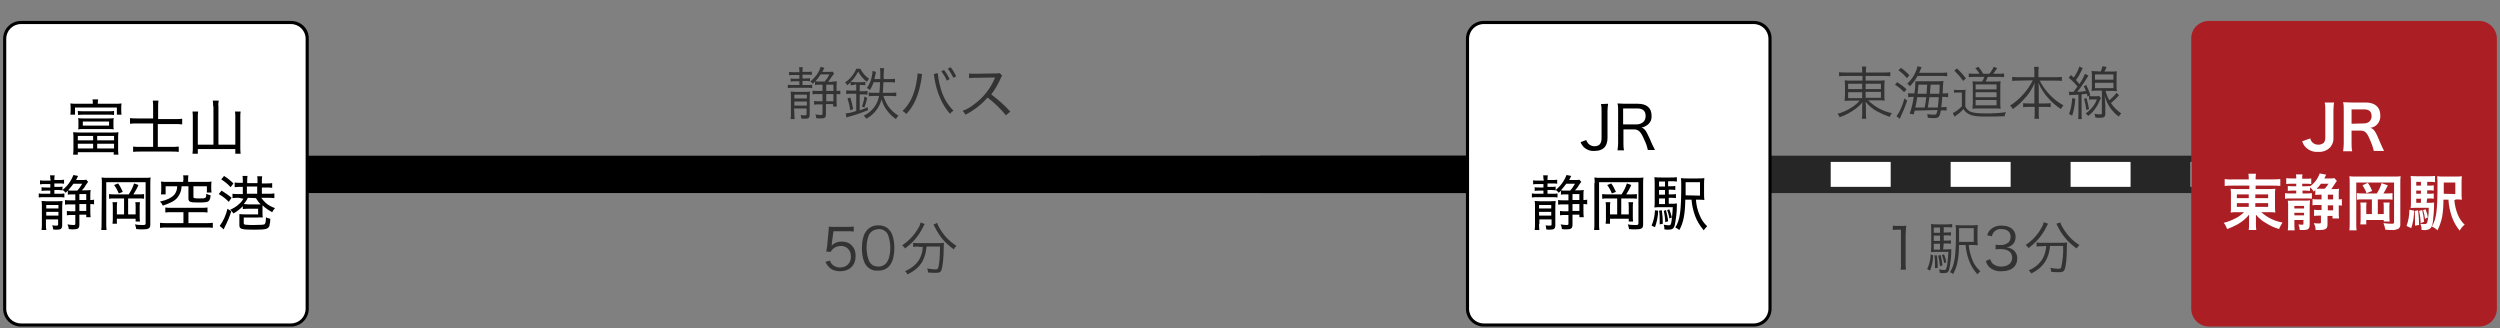 <?xml version="1.0" encoding="utf-8"?>
<!-- Generator: Adobe Illustrator 25.4.1, SVG Export Plug-In . SVG Version: 6.00 Build 0)  -->
<svg version="1.1" id="レイヤー_1" xmlns="http://www.w3.org/2000/svg" xmlns:xlink="http://www.w3.org/1999/xlink" x="0px"
	 y="0px" viewBox="0 0 800 105" style="enable-background:new 0 0 800 105;" xml:space="preserve">
<rect x="0" y="0" width="800" height="105" fill="#808080" stroke="none"/>
<style type="text/css">
	.st0{fill:none;stroke:#262626;stroke-width:11.97;stroke-miterlimit:10;}
	.st1{fill:none;stroke:#FFFFFF;stroke-width:7.98;stroke-miterlimit:10;}
	.st2{fill:none;stroke:#FFFFFF;stroke-width:7.98;stroke-miterlimit:10;stroke-dasharray:19.191,19.191;}
	.st3{fill:none;stroke:#000000;stroke-width:11.944;stroke-miterlimit:10;}
	.st4{fill:#FFFFFF;}
	.st5{fill:#AB1F24;}
	.st6{fill:#333333;}
</style>
<g id="pc">
	<g id="obj-2">
		<g>
			<line class="st0" x1="403.1" y1="55.8" x2="711" y2="55.8"/>
			<g>
				<line class="st1" x1="403.1" y1="55.8" x2="413.1" y2="55.8"/>
				<line class="st2" x1="432.3" y1="55.8" x2="691.4" y2="55.8"/>
				<line class="st1" x1="701" y1="55.8" x2="711" y2="55.8"/>
			</g>
			<line class="st3" x1="51" y1="55.8" x2="492.3" y2="55.8"/>
			<g>
				<g>
					<path class="st4" d="M6.7,7.2h86.4c2.9,0,5.2,2.3,5.2,5.2c0,0,0,0,0,0v86.4c0,2.9-2.3,5.2-5.2,5.2l0,0H6.7
						c-2.9,0-5.2-2.3-5.2-5.2l0,0V12.4C1.5,9.5,3.8,7.2,6.7,7.2z"/>
					<path d="M93.1,7.7c2.6,0,4.7,2.1,4.7,4.7v86.4c0,2.6-2.1,4.7-4.7,4.7H6.7c-2.6,0-4.7-2.1-4.7-4.7V12.4c0-2.6,2.1-4.7,4.7-4.7
						L93.1,7.7 M93.1,6.7H6.7C3.6,6.7,1,9.2,1,12.4c0,0,0,0,0,0v86.4c0,3.2,2.6,5.7,5.7,5.7c0,0,0,0,0,0h86.4c3.2,0,5.7-2.6,5.7-5.7
						c0,0,0,0,0,0V12.4C98.9,9.2,96.3,6.7,93.1,6.7C93.1,6.7,93.1,6.7,93.1,6.7L93.1,6.7z"/>
				</g>
				<g>
					<path d="M29.7,33.1c0-0.5,0-0.9-0.1-1.3h1.8c-0.1,0.4-0.1,0.9-0.1,1.3v0.1h5.6c0.7,0,1.3,0,2-0.1c-0.1,0.4-0.1,0.9-0.1,1.3v1
						c0,0.4,0,0.9,0.1,1.3h-1.5v-2.3H24v2.3h-1.5c0.1-0.4,0.1-0.9,0.1-1.3v-1c0-0.4,0-0.9-0.1-1.3c0.7,0.1,1.3,0.1,2,0.1h5.2V33.1z
						 M23.5,44.2c0-0.6,0-1.3-0.1-1.9c0.4,0,0.8,0.1,1.8,0.1h10.9c1,0,1.4,0,1.8-0.1c-0.1,0.6-0.1,1.3-0.1,1.9v3.3
						c0,0.7,0,1.4,0.1,2h-1.5v-0.8H24.9v0.8h-1.5c0.1-0.7,0.1-1.3,0.1-2L23.5,44.2z M24.9,44.9h4.9v-1.4h-4.9L24.9,44.9z M24.9,47.5
						h4.9v-1.5h-4.9L24.9,47.5z M24.9,35.5c0.5,0.1,1,0.1,1.5,0.1H35c0.5,0,1,0,1.5-0.1v1.3c-0.5-0.1-1-0.1-1.5-0.1h-8.5
						c-0.5,0-1,0-1.5,0.1L24.9,35.5z M36.3,40.1c0,0.4,0,0.9,0.1,1.3c-0.6-0.1-1.1-0.1-1.7-0.1h-8c-0.6,0-1.1,0-1.7,0.1
						c0.1-0.4,0.1-0.9,0.1-1.3v-1c0-0.4,0-0.9-0.1-1.3c0.6,0.1,1.1,0.1,1.7,0.1h8c0.6,0,1.1,0,1.7-0.1c-0.1,0.4-0.1,0.9-0.1,1.3
						L36.3,40.1z M26.5,38.9v1.3h8.4v-1.3L26.5,38.9z M31.1,44.9h5.4v-1.4h-5.4V44.9z M31.1,47.5h5.4v-1.5h-5.4V47.5z"/>
					<path d="M49,34.3c0-0.7,0-1.4-0.1-2.1h1.8c-0.1,0.7-0.1,1.4-0.1,2.1v3.8H56c0.8,0,1.6,0,2.3-0.1v1.8c-0.8-0.1-1.5-0.1-2.3-0.1
						h-5.5V47h4.5c0.7,0,1.4,0,2.2-0.1v1.7c-0.7-0.1-1.4-0.1-2.2-0.1H44.8c-0.7,0-1.5,0-2.2,0.1v-1.7C43.3,47,44,47,44.7,47H49v-7.5
						h-5c-0.8,0-1.6,0-2.4,0.1v-1.8c0.8,0.1,1.6,0.1,2.4,0.1h5V34.3z"/>
					<path d="M68.2,34c0-0.6,0-1.2-0.1-1.8H70c-0.1,0.6-0.2,1.2-0.1,1.8v12.3h5.4v-8.8c0-0.6,0-1.2-0.1-1.8h1.8
						c-0.1,0.6-0.1,1.2-0.1,1.8v9.6c0,0.7,0,1.4,0.1,2.1h-1.7v-1.5h-12v1.5h-1.7c0.1-0.7,0.1-1.4,0.1-2v-9.6c0-0.6,0-1.3-0.1-1.9
						h1.8c-0.1,0.6-0.1,1.2-0.1,1.9v8.7h5V34z"/>
					<path d="M16.1,57.4c0-0.5,0-0.9-0.1-1.3h1.5c-0.1,0.4-0.1,0.9-0.1,1.3v0.2h1.6c0.5,0,1,0,1.5-0.1v1.3c-0.5-0.1-0.9-0.1-1.4-0.1
						h-1.7v1.1h1.3c0.4,0,0.8,0,1.3-0.1v1.2c-0.4,0-0.8-0.1-1.3-0.1h-1.3v1.2h1.8c0.5,0,0.9,0,1.4-0.1v1.3c-0.5-0.1-0.9-0.1-1.4-0.1
						H14c-0.5,0-1,0-1.6,0.1v-1.3c0.5,0.1,1,0.1,1.5,0.1h2.2V61h-1.5c-0.4,0-0.9,0-1.3,0.1v-1.2c0.4,0.1,0.9,0.1,1.3,0.1h1.5v-1.1
						h-1.9c-0.5,0-1,0-1.4,0.1v-1.3c0.5,0.1,1,0.1,1.5,0.1h1.9V57.4z M14.7,71.7c0,0.6,0,1.3,0.1,1.9h-1.5c0.1-0.7,0.1-1.3,0.1-2
						v-5.5c0-0.6,0-1.2-0.1-1.8c0.5,0,1,0.1,1.6,0.1h3.4c0.6,0,1.1,0,1.7-0.1c0,0.4-0.1,0.9-0.1,1.8V72c0,1.2-0.4,1.5-1.8,1.5
						c-0.4,0-0.7,0-1.1-0.1c0-0.4-0.1-0.9-0.3-1.3c0.5,0.1,0.9,0.1,1.4,0.1c0.4,0,0.5-0.1,0.5-0.4v-1.6h-3.9L14.7,71.7z M18.7,66.7
						v-1.1h-3.9v1.1L18.7,66.7z M18.7,69v-1.2h-3.9V69H18.7z M27.4,60.9c0.5,0,1.1,0,1.6-0.1c-0.1,0.5-0.1,1.1-0.1,1.6v1.6
						c0.4,0,0.8,0,1.2-0.1v1.5c-0.4-0.1-0.8-0.1-1.2-0.1v2.3c0,0.6,0,1.2,0.1,1.9h-1.4v-0.8h-2.2v3.1c0,1.3-0.4,1.6-2.1,1.6
						c-0.2,0-0.6,0-1.3-0.1c0-0.5-0.2-1-0.4-1.5c0.6,0.1,1.2,0.2,1.9,0.2c0.5,0,0.6-0.1,0.6-0.4v-2.8h-1.2c-0.5,0-1.1,0-1.5,0.1
						v-1.4c0.5,0.1,1,0.1,1.5,0.1h1.2v-2.2h-1.8c-0.5,0-1,0-1.5,0.1V64c0.5,0.1,1,0.1,1.5,0.1h1.8v-1.9h-0.9c-0.6,0-1.1,0-1.5,0.1
						V61c-0.3,0.3-0.3,0.3-0.7,0.7c-0.3-0.4-0.6-0.7-1-0.9c1-0.8,1.8-1.7,2.5-2.8c0.4-0.6,0.7-1.3,1-2l1.5,0.3
						c-0.1,0.2-0.2,0.3-0.4,0.8c-0.1,0.2-0.1,0.3-0.3,0.5h2.1c0.4,0,0.8,0,1.2-0.1l0.6,0.7c-0.2,0.2-0.2,0.3-0.8,1.1
						c-0.3,0.6-0.7,1.1-1.2,1.6L27.4,60.9z M24.8,60.9c0.6-0.6,1.1-1.4,1.5-2.1h-2.8c-0.5,0.7-1.1,1.4-1.7,2.1
						c0.5,0.1,0.9,0.1,1.4,0.1H24.8z M27.6,62.1h-2.2v1.9h2.2L27.6,62.1z M27.6,67.5v-2.2h-2.2v2.2L27.6,67.5z"/>
					<path d="M32.6,58.6c0-0.6,0-1.2-0.1-1.8c0.7,0.1,1.3,0.1,2,0.1h11.9c0.6,0,1.2,0,1.8-0.1c-0.1,0.6-0.1,1.2-0.1,1.9v13.2
						c0,1.2-0.6,1.5-2.5,1.5c-0.7,0-1.3,0-2-0.1c-0.1-0.5-0.2-1-0.4-1.5c0.9,0.2,1.8,0.2,2.6,0.2c0.6,0,0.8-0.1,0.8-0.5V58.3H34
						v13.3c0,0.7,0,1.3,0.1,2h-1.7c0.1-0.7,0.1-1.3,0.1-2L32.6,58.6z M41.2,62.2c0.7-1.1,1.3-2.2,1.7-3.5l1.4,0.5c-0.4,1-1,2-1.6,3
						h1.7c0.6,0,1.1,0,1.7-0.1v1.5c-0.6-0.1-1.1-0.1-1.7-0.1H41v5.1h2.4v-2.4c0-0.5,0-1-0.1-1.5h1.5c-0.1,0.5-0.1,1.1-0.1,1.6v2.9
						c0,0.6,0,1.1,0.1,1.7h-1.4v-0.9h-6v1.6h-1.4c0.1-0.6,0.1-1.3,0.1-1.9v-3.4c0-0.5,0-1.1-0.1-1.6h1.5c-0.1,0.5-0.1,1-0.1,1.5v2.4
						h2.3v-5.1h-3.1c-0.6,0-1.2,0-1.7,0.1v-1.5c0.6,0.1,1.2,0.1,1.7,0.1H41.2z M37.8,58.7c0.6,0.8,1.1,1.8,1.5,2.7L38,61.9
						c-0.4-1-0.9-1.9-1.5-2.7L37.8,58.7z"/>
					<path d="M54.9,67.9c-0.7,0-1.3,0-2,0.1v-1.6c0.6,0.1,1.3,0.1,1.9,0.1h9.5c0.7,0,1.4,0,2.1-0.1v1.6c-0.7-0.1-1.4-0.1-2-0.1h-4.1
						v3.5h5.6c0.7,0,1.5,0,2.2-0.1v1.6c-0.7-0.1-1.4-0.1-2.2-0.1H53.4c-0.7,0-1.5,0-2.2,0.1v-1.6c0.7,0.1,1.5,0.1,2.2,0.1h5.3v-3.5
						H54.9z M58.7,57.4c0-0.5,0-0.9-0.1-1.3h1.7c-0.1,0.4-0.1,0.9-0.1,1.3v0.8h5.5c0.7,0,1.3,0,2-0.1c-0.1,0.5-0.1,0.9-0.1,1.4v0.7
						c0,0.5,0,0.9,0.1,1.4h-1.5v-2h-4.3v3.4c0,0.3,0.1,0.3,0.3,0.4c0.5,0.1,0.9,0.1,1.4,0.1c2.3,0,2.4,0,2.4-1.5
						c0.4,0.2,0.9,0.4,1.4,0.5c-0.1,1.1-0.3,1.6-0.7,1.9c-0.4,0.3-1.2,0.4-3.3,0.4c-2.6,0-3.1-0.2-3.1-1.3v-3.9h-2.2
						c0,1.3-0.5,2.6-1.3,3.6c-0.9,1.1-2.1,1.7-4.7,2.6c-0.2-0.5-0.5-0.9-0.9-1.3c2.3-0.5,3.6-1.2,4.5-2.1c0.7-0.8,1-1.8,1-2.8h-3.7
						v2.6h-1.5c0.1-0.5,0.1-1,0.1-1.5v-1.2c0-0.5,0-0.9-0.1-1.4c0.7,0.1,1.3,0.1,2,0.1h5.1L58.7,57.4z"/>
					<path d="M70.9,61c1.1,0.7,2.2,1.4,3.2,2.3l-0.9,1.3c-0.9-1-2-1.8-3.2-2.5L70.9,61z M74,67.6c-0.5,1.7-1.2,3.3-2,4.9
						c-0.3,0.5-0.3,0.7-0.4,0.9l-1.3-1.1c1.2-1.6,2-3.5,2.5-5.5L74,67.6z M71.7,56.3c1.1,0.7,2.1,1.5,3,2.4l-0.9,1.2
						c-0.9-1-1.9-1.8-3-2.5L71.7,56.3z M76.4,63.3c-0.7,0-1.3,0-2,0.1v-1.4c0.7,0.1,1.3,0.1,2,0.1h1.3v-2.3h-0.8
						c-0.6,0-1.2,0-1.8,0.1v-1.5c0.6,0.1,1.2,0.1,1.8,0.1h0.8v-0.8c0-0.5,0-1-0.1-1.4h1.6c-0.1,0.5-0.1,1-0.1,1.5v0.8h3.3v-0.8
						c0-0.5,0-1-0.1-1.4h1.6c-0.1,0.5-0.1,1-0.1,1.5v0.8h1.5c0.6,0,1.2,0,1.8-0.1v1.5c-0.6-0.1-1.2-0.1-1.8-0.1h-1.5V62h2
						c0.7,0,1.3,0,2-0.1v1.5c-0.7-0.1-1.3-0.1-2-0.1h-2.2c0.4,0.6,0.9,1.1,1.4,1.6c0.9,0.8,1.9,1.3,3,1.7c-0.4,0.4-0.7,0.9-0.9,1.3
						c-1.1-0.6-2.2-1.3-3.1-2.2c0,0.3,0,0.6,0,0.9v1.5c0,0.5,0,1,0.1,1.5c-0.5,0-1-0.1-1.5,0H78v1.8c0,0.3,0.1,0.4,0.5,0.5
						c0.9,0.1,1.8,0.1,2.7,0.1c2.3,0,3.1-0.1,3.4-0.2c0.3-0.2,0.5-0.7,0.5-2.3c0.4,0.3,0.9,0.4,1.4,0.5c0,0.8-0.1,1.5-0.3,2.3
						c-0.4,1-1.2,1.2-4.8,1.2c-4.3,0-4.8-0.2-4.8-1.5v-1.9c0-0.6,0-0.8,0-1.6c0.7,0.1,1.3,0.1,2,0.1h4v-1.8h-3c-0.6,0-1.2,0-1.9,0.1
						v-0.9c-0.9,0.9-1.9,1.7-3,2.3c-0.3-0.4-0.6-0.8-1-1.2c1.1-0.5,2.1-1.1,3-2c0.5-0.4,0.9-1,1.2-1.5L76.4,63.3z M79.3,63.3
						c-0.3,0.7-0.8,1.4-1.3,2c0.5,0,0.9,0.1,1.5,0.1h3c0.3,0,0.5,0,0.9,0c-0.6-0.6-1.1-1.3-1.5-2L79.3,63.3z M82.3,62v-2.3H79V62
						H82.3z"/>
				</g>
			</g>
			<g>
				<g>
					<path class="st4" d="M474.9,7.2h86.4c2.9,0,5.2,2.3,5.2,5.2v86.4c0,2.9-2.3,5.2-5.2,5.2h-86.4c-2.9,0-5.2-2.3-5.2-5.2V12.4
						C469.6,9.5,472,7.2,474.9,7.2z"/>
					<path d="M561.2,7.7c2.6,0,4.7,2.1,4.7,4.7v86.4c0,2.6-2.1,4.7-4.7,4.7h-86.4c-2.6,0-4.7-2.1-4.7-4.7V12.4
						c0-2.6,2.1-4.7,4.7-4.7L561.2,7.7 M561.2,6.7h-86.4c-3.2,0-5.7,2.6-5.7,5.7c0,0,0,0,0,0v86.4c0,3.2,2.6,5.7,5.7,5.7
						c0,0,0,0,0,0h86.4c3.2,0,5.7-2.6,5.7-5.7c0,0,0,0,0,0V12.4C567,9.2,564.4,6.7,561.2,6.7C561.2,6.7,561.2,6.7,561.2,6.7
						L561.2,6.7z"/>
				</g>
				<g>
					<path d="M514.6,33.2c-0.1,0.7-0.2,1.5-0.2,2.3v8.6c0,2.8-1.4,4.2-4.2,4.2c-1.3,0.1-2.5-0.4-3.4-1.2c-0.4-0.5-0.8-1-1-1.6
						l1.8-0.7c0.1,0.4,0.4,0.8,0.7,1.2c0.5,0.5,1.2,0.8,1.9,0.8c0.7,0,1.4-0.2,1.8-0.7c0.4-0.6,0.5-1.2,0.5-1.9v-8.6
						c0-0.8,0-1.5-0.2-2.3L514.6,33.2z"/>
					<path d="M527.3,48c-0.2-1.1-0.6-2.2-1.1-3.2c-1.1-2.6-1.8-3.4-3.4-3.4h-3.3v4.4c0,0.8,0,1.5,0.2,2.3h-2.1
						c0.1-0.8,0.2-1.5,0.2-2.3V35.4c0-0.8,0-1.5-0.2-2.3c0.7,0,1.3,0.1,2.2,0.1h4.3c2.8,0,4.4,1.3,4.4,3.8c0.1,1.1-0.3,2.1-1.1,2.8
						c-0.6,0.5-1.3,0.9-2.1,1c0.8,0.3,1.3,0.8,1.9,2.1c0.4,0.8,0.9,1.8,1.5,3.3c0.3,0.6,0.6,1.2,0.9,1.8L527.3,48z M523.8,39.8
						c0.8,0,1.5-0.3,2.1-0.8c0.5-0.5,0.7-1.2,0.7-1.9c0-1.6-0.9-2.4-2.7-2.4h-4.5v5.1L523.8,39.8z"/>
					<path d="M493.9,57.4c0-0.5,0-0.9-0.1-1.3h1.5c-0.1,0.4-0.1,0.9-0.1,1.3v0.2h1.6c0.5,0,1,0,1.5-0.1v1.3
						c-0.5-0.1-0.9-0.1-1.4-0.1h-1.7v1.1h1.3c0.4,0,0.8,0,1.3-0.1v1.2c-0.4,0-0.8-0.1-1.3-0.1h-1.3v1.2h1.8c0.5,0,0.9,0,1.4-0.1v1.3
						c-0.5-0.1-0.9-0.1-1.4-0.1h-5.2c-0.5,0-1,0-1.6,0.1v-1.3c0.5,0.1,1,0.1,1.5,0.1h2.2V61h-1.5c-0.4,0-0.9,0-1.3,0.1v-1.2
						c0.4,0.1,0.9,0.1,1.3,0.1h1.5v-1.1h-1.9c-0.5,0-1,0-1.4,0.1v-1.3c0.5,0.1,1,0.1,1.5,0.1h1.9V57.4z M492.5,71.7
						c0,0.6,0,1.3,0.1,1.9h-1.5c0.1-0.7,0.1-1.3,0.1-2v-5.5c0-0.6,0-1.2-0.1-1.8c0.5,0,1,0.1,1.6,0.1h3.4c0.6,0,1.1,0,1.7-0.1
						c0,0.4-0.1,0.9-0.1,1.8V72c0,1.2-0.4,1.5-1.8,1.5c-0.4,0-0.7,0-1.1-0.1c0-0.4-0.1-0.9-0.2-1.3c0.5,0.1,0.9,0.1,1.4,0.1
						c0.4,0,0.5-0.1,0.5-0.4v-1.6h-3.9V71.7z M496.4,66.7v-1.1h-3.9v1.1L496.4,66.7z M496.4,69v-1.2h-3.9V69H496.4z M505.2,60.9
						c0.5,0,1.1,0,1.6-0.1c-0.1,0.5-0.1,1.1-0.1,1.6v1.6c0.4,0,0.8,0,1.2-0.1v1.5c-0.4-0.1-0.8-0.1-1.2-0.1v2.3c0,0.6,0,1.2,0.1,1.9
						h-1.4v-0.8h-2.2v3.1c0,1.3-0.4,1.6-2.1,1.6c-0.2,0-0.6,0-1.3-0.1c0-0.5-0.2-1-0.4-1.5c0.6,0.1,1.2,0.2,1.9,0.2
						c0.5,0,0.6-0.1,0.6-0.4v-2.8h-1.2c-0.5,0-1.1,0-1.5,0.1v-1.4c0.5,0.1,1,0.1,1.5,0.1h1.2v-2.2h-1.8c-0.5,0-1,0-1.5,0.1V64
						c0.5,0.1,1,0.1,1.5,0.1h1.8v-1.9H501c-0.6,0-1.1,0-1.5,0.1V61c-0.3,0.3-0.3,0.3-0.7,0.7c-0.3-0.4-0.6-0.7-1-0.9
						c1-0.8,1.8-1.7,2.5-2.8c0.4-0.6,0.7-1.3,1-2l1.5,0.3c-0.1,0.2-0.2,0.3-0.4,0.8c-0.1,0.2-0.1,0.3-0.3,0.5h2.1
						c0.4,0,0.8,0,1.2-0.1l0.6,0.7c-0.2,0.2-0.2,0.3-0.8,1.1c-0.3,0.6-0.7,1.1-1.2,1.6H505.2z M502.5,60.9c0.6-0.6,1.1-1.4,1.5-2.1
						h-2.8c-0.5,0.7-1.1,1.4-1.7,2.1c0.5,0.1,0.9,0.1,1.4,0.1H502.5z M505.4,62.1h-2.2v1.9h2.2L505.4,62.1z M505.4,67.5v-2.2h-2.2
						v2.2L505.4,67.5z"/>
					<path d="M510.3,58.6c0-0.6,0-1.2-0.1-1.8c0.7,0.1,1.3,0.1,2,0.1h11.9c0.6,0,1.2,0,1.8-0.1c-0.1,0.6-0.1,1.2-0.1,1.9v13.2
						c0,1.2-0.6,1.5-2.5,1.5c-0.7,0-1.3,0-2-0.1c-0.1-0.5-0.2-1-0.4-1.5c0.9,0.2,1.8,0.2,2.6,0.2c0.6,0,0.8-0.1,0.8-0.5V58.3h-12.6
						v13.3c0,0.7,0,1.3,0.1,2h-1.7c0.1-0.7,0.1-1.3,0.1-2V58.6z M518.9,62.2c0.7-1.1,1.3-2.2,1.7-3.5l1.4,0.5c-0.4,1-1,2-1.6,3h1.7
						c0.6,0,1.1,0,1.7-0.1v1.5c-0.6-0.1-1.1-0.1-1.7-0.1h-3.3v5.1h2.4v-2.4c0-0.5,0-1-0.1-1.5h1.5c-0.1,0.5-0.1,1.1-0.1,1.6v2.9
						c0,0.6,0,1.1,0.1,1.7h-1.4v-0.9h-6v1.6h-1.4c0.1-0.6,0.1-1.3,0.1-1.9v-3.4c0-0.5,0-1.1-0.1-1.6h1.5c-0.1,0.5-0.1,1-0.1,1.5v2.4
						h2.3v-5.1h-3.1c-0.6,0-1.2,0-1.7,0.1v-1.5c0.6,0.1,1.2,0.1,1.7,0.1H518.9z M515.6,58.7c0.6,0.8,1.1,1.8,1.5,2.7l-1.3,0.5
						c-0.4-1-0.9-1.9-1.5-2.7L515.6,58.7z"/>
					<path d="M530.6,67.4c0,1.8-0.4,3.6-1,5.3l-1.1-0.5c0.7-1.6,1-3.2,1.1-4.9L530.6,67.4z M534,65.2h0.9c0.6,0,1.2,0,1.7-0.1
						c0,0.2,0,0.4,0,0.7c0,2.2-0.3,4.3-0.7,6.4c-0.3,0.9-0.8,1.3-2,1.3c-0.4,0-0.7,0-1.3-0.1v-0.3c0-0.4-0.1-0.8-0.2-1.2
						c0.5,0.1,1.1,0.2,1.6,0.2c0.6,0,0.7-0.2,0.9-1.4c0.2-1.4,0.3-2.9,0.4-4.4h-4.1c-0.8,0-1.1,0-1.8,0.1c0.1-0.6,0.1-1.3,0.1-1.9
						v-5.5c0-0.8,0-1.5-0.1-2.3c0.7,0.1,1.4,0.1,2.1,0.1h3.1c0.7,0,1.3,0,2-0.1v1.4c-0.6-0.1-1.2-0.1-1.8-0.1h-1v1.6h0.7
						c0.5,0,1.1,0,1.6-0.1v1.3c-0.5-0.1-1.1-0.1-1.6-0.1H534v1.5h0.7c0.5,0,1.1,0,1.6-0.1v1.3c-0.5-0.1-1.1-0.1-1.6-0.1H534V65.2z
						 M532.8,58.1h-1.9v1.6h1.9V58.1z M532.8,60.8h-1.9v1.5h1.9V60.8z M530.9,63.5v1.8h1.9v-1.8H530.9z M531.8,67.3
						c0.2,1.4,0.3,2.9,0.3,4.3l-1,0.2c0-0.6,0-0.8,0-1.2c0-1.1,0-2.1-0.2-3.2L531.8,67.3z M533.1,67.2c0.3,1.2,0.6,2.4,0.7,3.6
						l-0.9,0.3c-0.1-1.2-0.2-2.4-0.5-3.6L533.1,67.2z M534.2,67c0.3,0.8,0.6,1.7,0.8,2.6l-0.8,0.3c-0.1-0.9-0.4-1.8-0.7-2.7
						L534.2,67z M542.7,63.9c0.1,1.7,0.5,3.4,1.2,5c0.5,1.3,1.4,2.6,2.4,3.5c-0.4,0.4-0.8,0.8-1.1,1.3c-1.2-1.4-2.2-3-2.8-4.7
						c-0.6-1.7-1-3.4-1.1-5.1h-2c-0.1,4.8-0.6,7.3-1.9,9.7c-0.4-0.3-0.8-0.6-1.3-0.8c1.5-2.4,1.9-5.3,1.9-13.5c0-0.8,0-1.6-0.1-2.3
						c0.7,0.1,1.4,0.1,2.1,0.1h3.3c0.7,0,1.4,0,2.1-0.1c-0.1,0.7-0.1,1.4-0.1,2.1v2.8c0,0.7,0,1.4,0.1,2.1c-0.6-0.1-1.2-0.1-1.8-0.1
						L542.7,63.9z M544,62.6v-4.3h-4.6v0.9c0,0.8,0,1.2,0,1.7c0,1.1,0,1.1,0,1.6L544,62.6z"/>
				</g>
			</g>
			<g>
				<path class="st5" d="M706.9,6.7h86.4c3.2,0,5.7,2.6,5.7,5.7v86.4c0,3.2-2.6,5.7-5.7,5.7h-86.4c-3.2,0-5.7-2.6-5.7-5.7V12.4
					C701.1,9.2,703.7,6.7,706.9,6.7z"/>
				<g>
					<path class="st4" d="M746.9,32.7c-0.1,0.8-0.2,1.7-0.2,2.5V44c0.1,1.2-0.3,2.3-1.1,3.2c-1,1-2.4,1.5-3.8,1.4
						c-1.5,0.1-2.9-0.4-4-1.5c-0.5-0.5-0.9-1.2-1.1-1.9l2.6-0.9c0.1,0.7,0.5,1.2,1.1,1.6c0.4,0.3,1,0.4,1.5,0.4
						c0.6,0,1.2-0.2,1.7-0.6c0.4-0.5,0.5-1.1,0.5-1.7v-8.7c0-0.8,0-1.7-0.2-2.5H746.9z"/>
					<path class="st4" d="M759.6,48.3c-0.2-1.1-0.6-2.1-1-3.1c-1.1-2.7-1.7-3.4-3.2-3.4h-2.9v4c0,0.9,0,1.7,0.2,2.6h-2.9
						c0.1-0.8,0.2-1.7,0.2-2.5V35.2c0-0.8,0-1.7-0.2-2.5c0.8,0,1.4,0.1,2.5,0.1h4.7c3,0,4.7,1.5,4.7,4.1c0.1,1.1-0.3,2.1-1,2.9
						c-0.6,0.6-1.3,1-2.2,1.1c1.2,0.4,1.6,0.9,3.5,5.5c0.2,0.4,0.6,1.4,0.9,1.9L759.6,48.3z M756.4,39.5c0.7,0,1.4-0.2,1.9-0.7
						c0.4-0.5,0.7-1.1,0.6-1.7c0-1.4-0.8-2.1-2.4-2.1h-4v4.6L756.4,39.5z"/>
					<path class="st4" d="M714.3,59.4c-0.8,0-1.6,0-2.4,0.1v-2.2c0.8,0.1,1.7,0.2,2.5,0.1h5.2c0-0.6,0-1.2-0.1-1.8h2.4
						c-0.1,0.6-0.1,1.2-0.1,1.8h5.3c0.9,0,1.7,0,2.6-0.1v2.2c-0.8-0.1-1.6-0.1-2.4-0.1h-5.5v1.1h4.1c0.7,0,1.4,0,2.2-0.1
						c-0.1,0.6-0.1,1.2-0.1,2V66c0,0.7,0,1.3,0.1,2c-0.7-0.1-1.5-0.1-2.2-0.1h-2.3c1.9,1.7,4.3,2.9,6.8,3.3
						c-0.4,0.7-0.8,1.3-1.1,2.1c-1.4-0.4-2.7-1-4-1.8c-1.3-0.7-2.5-1.7-3.4-2.8c0,0.6,0,1,0,1.3v1.4c0,0.7,0,1.5,0.1,2.2h-2.4
						c0.1-0.7,0.1-1.5,0.1-2.2v-1.4c0-0.2,0-1,0-1.3c-1,1.3-2.3,2.3-3.7,3.1c-1.1,0.6-2.2,1.1-3.3,1.5c-0.3-0.7-0.6-1.4-1.1-2
						c1.3-0.3,2.5-0.8,3.7-1.4c1-0.5,2-1.2,2.8-2h-2.1c-0.7,0-1.5,0-2.2,0.1c0-0.2,0-0.4,0.1-0.6c0-0.1,0-0.1,0-1.4v-3.6
						c0-0.7,0-1.3-0.1-2c0.7,0.1,1.4,0.1,2.1,0.1h3.9v-1.1H714.3z M715.8,62.2v1.2h3.8v-1.2H715.8z M715.8,65v1.2h3.8V65L715.8,65z
						 M721.7,63.4h4.1v-1.2h-4.1V63.4z M721.7,66.2h4.1V65h-4.1V66.2z"/>
					<path class="st4" d="M740.9,60.8c-0.2,0.2-0.3,0.3-0.5,0.5c-0.3-0.5-0.7-1-1.2-1.3v1.1c-0.4,0-0.8-0.1-1.3-0.1h-1.1v0.9h1.5
						c0.5,0,1,0,1.5-0.1v1.8c-0.5-0.1-1-0.1-1.6-0.1h-5.4c-0.5,0-1.1,0-1.6,0.1v-1.8c0.5,0.1,1.1,0.1,1.6,0.1h2V61h-1.4
						c-0.4,0-0.8,0-1.3,0.1v-1.6c0.4,0.1,0.9,0.1,1.3,0.1h1.4v-0.8h-1.7c-0.5,0-1,0-1.5,0.1V57c0.5,0.1,1.1,0.1,1.6,0.1h1.6v-0.1
						c0-0.4,0-0.8-0.1-1.2h2.1c-0.1,0.4-0.1,0.8-0.1,1.2v0.2h1.3c0.5,0,1.1,0,1.6-0.1v1.8c-0.5-0.1-1-0.1-1.5-0.1h-1.4v0.8h1.2
						c0.4,0,0.8,0,1.2-0.1v0.2c1.5-1,2.6-2.5,3.2-4.2l2.1,0.4c-0.1,0.1-0.1,0.2-0.2,0.3c-0.1,0.3-0.3,0.6-0.4,0.9h2
						c0.4,0,0.8,0,1.2-0.1l0.8,0.9c-0.3,0.4-0.6,0.8-0.9,1.3c-0.4,0.7-0.6,0.9-0.9,1.3h0.9c0.5,0,1.1,0,1.6-0.1
						c-0.1,0.6-0.1,1.1-0.1,1.7v1.7c0.3,0,0.7,0,1-0.1v2.1c-0.4,0-0.6-0.1-1-0.1V68c0,0.6,0,1.3,0.1,1.9h-2.1v-0.8h-1.6v2.6
						c0,1.5-0.5,1.9-2.6,1.9c-0.4,0-0.6,0-1.2,0c0-0.7-0.2-1.5-0.6-2.2c0.6,0.1,1.2,0.1,1.8,0.1c0.4,0,0.5-0.1,0.5-0.4v-2.1H742
						c-0.5,0-1,0-1.5,0.1v-2c0.5,0.1,1,0.1,1.5,0.1h0.9v-1.6h-1.5c-0.5,0-1,0-1.4,0.1v-2c0.5,0.1,0.9,0.1,1.4,0.1h1.5v-1.5h-0.5
						c-0.5,0-1,0-1.5,0.1V60.8z M734.2,70.4v1.3c0,0.7,0,1.3,0.1,2h-2.2c0.1-0.6,0.1-1.3,0.1-2.1v-5.7c0-0.6,0-1.1-0.1-1.7
						c0.5,0,1,0.1,1.5,0h4c0.5,0,1.1,0,1.6-0.1c0,0.4-0.1,0.8-0.1,1.9v5.7c0,1.5-0.4,1.9-2.1,1.9c-0.4,0-0.7,0-1.1,0
						c0-0.6-0.2-1.2-0.4-1.8c0.4,0.1,0.8,0.1,1.2,0.1c0.4,0,0.4-0.1,0.4-0.4v-1.1H734.2z M737.3,65.9h-3.1v0.8h3.1V65.9z
						 M734.2,68.1v0.8h3.1v-0.8L734.2,68.1z M742.7,58.8c-0.4,0.6-0.9,1.1-1.4,1.6c0.4,0,0.7,0,1.1,0h1.5c0.5-0.5,0.9-1.1,1.2-1.6
						L742.7,58.8z M746.6,62.3h-1.7v1.5h1.7V62.3z M746.6,67.3v-1.6h-1.7v1.6H746.6z"/>
					<path class="st4" d="M766.1,56.5c0.7,0,1.4,0,2.1-0.1c-0.1,0.7-0.1,1.4-0.1,2.1v13.2c0.1,0.6-0.2,1.2-0.6,1.5
						c-0.7,0.3-1.5,0.5-2.2,0.4c-0.6,0-0.9,0-2-0.1c-0.1-0.7-0.3-1.4-0.6-2.1c0.9,0.1,1.8,0.2,2.7,0.2c0.5,0,0.7-0.1,0.7-0.4V58.4
						h-12.1v13.1c0,0.7,0,1.4,0.1,2.2h-2.3c0.1-0.7,0.1-1.5,0.1-2.2V58.3c0-0.6,0-1.3-0.1-1.9c0.7,0.1,1.5,0.1,2.2,0.1L766.1,56.5z
						 M760.6,61.9c0.6-1,1.2-2.1,1.5-3.3l2,0.7c-0.4,0.9-0.9,1.8-1.4,2.6h1.2c0.6,0,1.2,0,1.7-0.1v2.1c-0.6-0.1-1.2-0.1-1.7-0.1h-3
						v4.7h1.9v-2.2c0-0.5,0-1-0.1-1.5h2c-0.1,0.5-0.1,1.1-0.1,1.6v2.6c0,0.6,0,1.3,0.1,1.9h-1.9l0-0.5h-5.6v1.4h-1.9
						c0.1-0.7,0.1-1.4,0.1-2.1v-3.2c0-0.6,0-1.1-0.1-1.7h2c-0.1,0.5-0.1,1-0.1,1.5v2.2h1.8v-4.7H756c-0.6,0-1.2,0-1.8,0.1v-2.1
						c0.6,0.1,1.2,0.1,1.8,0.1H760.6z M757.7,58.5c0.6,0.8,1,1.7,1.4,2.6l-1.8,0.7c-0.3-0.9-0.8-1.7-1.3-2.5L757.7,58.5z"/>
					<path class="st4" d="M772.5,67.4c0,1.9-0.3,3.8-0.9,5.6l-1.5-0.7c0.6-1.7,0.9-3.4,0.9-5.2L772.5,67.4z M776.5,64.9h0.8
						c0.5,0,1.1,0,1.6-0.1c0,0.2,0,0.5,0,0.7c0,1.9-0.2,3.8-0.4,5.6c-0.2,1.3-0.5,1.8-1.1,2.2c-0.6,0.3-1.3,0.4-2,0.3h-0.5v-0.2
						c0-0.6-0.1-1.2-0.4-1.8c0.4,0.1,0.8,0.1,1.3,0.1c0.6,0,0.8-0.1,1-0.8c0.3-1.5,0.4-2.9,0.4-4.4h-4.1c-0.7,0-1.2,0-1.7,0.1
						c0.1-0.6,0.1-1.3,0.1-1.9v-6c0-1.2,0-1.7-0.1-2.4c0.7,0.1,1.5,0.1,2.2,0.1h3.5c0.7,0,1.4,0,2.1-0.1v2c-0.5-0.1-1.1-0.1-1.6-0.1
						h-0.9v1.2h0.6c0.5,0,1,0,1.5-0.1V61c-0.5-0.1-1-0.1-1.5-0.1h-0.6V62h0.6c0.5,0,1,0,1.5-0.1v1.7c-0.5-0.1-1-0.1-1.5-0.1h-0.6
						L776.5,64.9z M773.8,67.3c0.2,1.6,0.3,3.1,0.3,4.7l-1.3,0.2c0-0.8,0-1.1,0-1.8c0-1.3,0-1.7-0.1-2.9L773.8,67.3z M774.7,58.2
						h-1.5v1.2h1.5V58.2z M774.7,61h-1.5V62h1.5V61z M773.2,63.6v1.3h1.5v-1.3H773.2z M775.1,67.2c0.3,1.2,0.5,2.5,0.6,3.8l-1.1,0.4
						c0-1.3-0.2-2.6-0.5-3.9L775.1,67.2z M776.2,67c0.3,0.8,0.6,1.7,0.7,2.6L776,70c-0.1-0.9-0.3-1.9-0.6-2.8L776.2,67z M785.4,64
						c0.1,1.6,0.5,3.2,1.1,4.7c0.5,1.2,1.2,2.3,2.2,3.2c-0.7,0.5-1.2,1.2-1.6,1.9c-1.1-1.3-1.9-2.8-2.5-4.4c-0.6-1.8-1-3.6-1.1-5.5
						h-1.6c0,1.8-0.1,3.6-0.4,5.4c-0.3,1.5-0.8,3-1.5,4.4c-0.5-0.5-1.1-0.9-1.8-1.2c1.4-2.4,1.8-4.9,1.8-13.4c0-0.9,0-1.8-0.1-2.7
						c0.7,0.1,1.5,0.1,2.2,0.1h3.6c0.7,0,1.4,0,2.1-0.1c-0.1,0.7-0.1,1.4-0.1,2.1v3.3c0,0.7,0,1.4,0.1,2.1c-0.4,0-1-0.1-1.7-0.1
						L785.4,64z M785.7,62.1v-3.7H782v2.4c0,0.4,0,0.7,0,0.7v0.5L785.7,62.1z"/>
				</g>
			</g>
			<g>
				<path class="st6" d="M255.8,22.8c0-0.4,0-0.9-0.1-1.3h1.2c-0.1,0.4-0.1,0.9-0.1,1.3V23h1.7c0.4,0,0.9,0,1.3-0.1V24
					c-0.4-0.1-0.9-0.1-1.3-0.1h-1.7v1.2h1.2c0.4,0,0.8,0,1.2-0.1v1c-0.4-0.1-0.8-0.1-1.2-0.1h-1.2v1.3h1.8c0.4,0,0.9,0,1.3-0.1v1.1
					c-0.4-0.1-0.9-0.1-1.3-0.1h-5c-0.5,0-1,0-1.5,0.1v-1.1c0.5,0.1,1,0.1,1.5,0.1h2.2V26h-1.5c-0.4,0-0.8,0-1.3,0.1v-1
					c0.4,0.1,0.8,0.1,1.3,0.1h1.5v-1.2h-2c-0.4,0-0.9,0-1.3,0.1v-1.1c0.5,0.1,0.9,0.1,1.4,0.1h1.9V22.8z M254.2,36.3
					c0,0.6,0,1.2,0.1,1.8H253c0.1-0.6,0.1-1.2,0.1-1.8V31c0-0.6,0-1.1-0.1-1.7c0.5,0,1,0.1,1.5,0.1h3.1c0.5,0,1.1,0,1.6-0.1
					c0,0.4-0.1,0.9-0.1,1.8v5.6c0,1-0.3,1.3-1.5,1.3c-0.4,0-0.8,0-1.2-0.1c0-0.4-0.1-0.7-0.2-1.1c0.5,0.1,0.9,0.1,1.4,0.1
					c0.4,0,0.5-0.1,0.5-0.4v-1.8h-4L254.2,36.3z M258.2,31.5v-1.2h-4v1.2H258.2z M258.2,33.8v-1.3h-4v1.3H258.2z M266.3,26.1
					c0.5,0,1,0,1.5-0.1c-0.1,0.5-0.1,1-0.1,1.6v1.5c0.4,0,0.8,0,1.2-0.1v1.2c-0.4-0.1-0.8-0.1-1.2-0.1v2.2c0,0.6,0,1.2,0.1,1.8h-1.2
					v-0.8h-2.3v3.2c0,1.1-0.3,1.4-1.7,1.4c-0.4,0-1,0-1.4-0.1c0-0.4-0.1-0.8-0.3-1.2c0.6,0.1,1.1,0.2,1.7,0.2c0.5,0,0.6-0.1,0.6-0.4
					v-3h-1.2c-0.5,0-1,0-1.5,0.1v-1.2c0.5,0.1,1,0.1,1.5,0.1h1.2v-2.3h-1.7c-0.5,0-1,0-1.5,0.1V29c0.5,0.1,1,0.1,1.5,0.1h1.7v-2
					h-0.9c-0.5,0-1,0-1.5,0.1v-1.1c-0.3,0.3-0.4,0.4-0.7,0.7c-0.2-0.3-0.5-0.5-0.8-0.7c0.9-0.8,1.8-1.7,2.4-2.7
					c0.4-0.6,0.7-1.3,0.9-2l1.2,0.3c-0.1,0.2-0.2,0.4-0.4,0.8c-0.1,0.2-0.2,0.4-0.3,0.5h2.2c0.4,0,0.7,0,1.1-0.1l0.5,0.6
					c-0.1,0.2-0.1,0.2-0.7,1c-0.4,0.6-0.8,1.1-1.2,1.7H266.3z M263.9,26.1c0.6-0.7,1.1-1.4,1.5-2.3h-2.8c-0.5,0.8-1,1.5-1.7,2.2
					c0.5,0.1,1,0.1,1.4,0.1H263.9z M266.7,27.1h-2.3v2h2.3V27.1z M266.7,32.4v-2.3h-2.3v2.3L266.7,32.4z"/>
				<path class="st6" d="M273.4,27.2c-0.4,0-0.8,0-1.2,0.1v-1c-0.3,0.3-0.7,0.7-1.1,1c-0.2-0.4-0.4-0.7-0.7-0.9
					c1.6-1.1,2.9-2.6,3.6-4.4h1.3c0.7,1.3,1.6,2.4,2.8,3.2c-0.3,0.3-0.5,0.6-0.7,1c-1.1-0.9-2.1-2-2.8-3.3c-0.6,1.2-1.4,2.4-2.4,3.3
					c0.4,0,0.8,0.1,1.2,0.1h2.3c0.4,0,0.8,0,1.2-0.1v1.1c-0.4-0.1-0.8-0.1-1.2-0.1h-0.6v2h0.8c0.6,0,1.1,0,1.7-0.1v1.2
					c-0.5-0.1-1.1-0.1-1.7-0.1h-0.8v5.1c0.9-0.3,1.3-0.4,2.6-1l0,1c-1.8,0.7-3.7,1.4-5.6,1.9c-0.5,0.1-0.6,0.2-1.2,0.4l-0.3-1.3
					c1.2-0.1,2.3-0.4,3.4-0.8v-5.5h-1.5c-0.6,0-1.1,0-1.7,0.1v-1.2c0.6,0.1,1.2,0.1,1.7,0.1h1.5v-2H273.4z M272.1,35.3
					c-0.2-1.3-0.5-2.6-0.9-3.8l0.9-0.3c0.4,1.2,0.7,2.5,0.9,3.7L272.1,35.3z M275.8,34.1c0.4-1,0.7-2.1,0.8-3.2l0.9,0.4
					c-0.2,1.1-0.5,2.1-0.9,3.1L275.8,34.1z M279.6,26.2c-0.3,0.9-0.7,1.8-1.2,2.6c-0.3-0.3-0.6-0.5-1-0.6c0.9-1.3,1.5-2.8,1.7-4.4
					c0.1-0.4,0.1-0.7,0.1-1.1l1.1,0.3c-0.1,0.4-0.1,0.5-0.2,1c-0.1,0.5-0.2,0.8-0.3,1.3h1.9v-1.1c0-0.8,0-1.6-0.1-2.4h1.3
					c-0.1,1.2-0.2,2.3-0.1,3.5h1.7c0.6,0,1.3,0,1.9-0.1v1.2c-0.6-0.1-1.2-0.1-1.9-0.1h-1.8c-0.1,1.7-0.1,2.5-0.2,3.4h2.4
					c0.6,0,1.3,0,1.9-0.1v1.2c-0.6-0.1-1.3-0.1-1.9-0.1h-2.2c0.3,1.1,0.8,2.1,1.4,3.1c0.9,1.3,2,2.4,3.4,3.2
					c-0.3,0.3-0.6,0.7-0.8,1.1c-2.2-1.5-3.9-3.7-4.6-6.3c-0.7,2.7-2.5,4.9-4.9,6.2c-0.2-0.4-0.5-0.7-0.8-1c2.6-1.2,4.4-3.5,4.9-6.3
					h-1.4c-0.6,0-1.2,0-1.9,0.1v-1.2c0.6,0.1,1.2,0.1,1.8,0.1h1.6c0.1-1.1,0.2-2.3,0.2-3.4H279.6z"/>
				<path class="st6" d="M295.1,23.7c-0.1,0.4-0.2,0.8-0.2,1.3c-0.8,5.2-2.3,8.8-4.9,11.5c-0.3-0.4-0.7-0.7-1.2-1
					c1.1-1,2-2.3,2.7-3.6c1-2,1.6-4.2,1.9-6.4c0.1-0.6,0.2-1.1,0.2-1.7c0-0.1,0-0.2,0-0.3L295.1,23.7z M300.1,23.4
					c0.1,1.5,0.4,3,0.8,4.4c0.7,2.9,2.1,5.5,4.2,7.6c-0.4,0.3-0.8,0.6-1.1,1c-2.4-2.6-4.3-6.8-5-11.5c0-0.4-0.1-0.8-0.2-1.2
					L300.1,23.4z M302.1,22.4c0.7,0.9,1.3,1.9,1.8,2.9l-0.9,0.5c-0.5-1.1-1.1-2.1-1.8-3L302.1,22.4z M304.2,21.5
					c0.7,0.9,1.3,1.9,1.8,2.9l-0.9,0.5c-0.5-1-1.1-2-1.8-2.9L304.2,21.5z"/>
				<path class="st6" d="M321.9,36.9c-1.7-2.1-3.7-4-5.9-5.7c-1,1.2-2.2,2.3-3.5,3.3c-1.1,0.8-2.3,1.6-3.6,2.2
					c-0.2-0.5-0.5-0.9-0.9-1.2c1.3-0.5,2.6-1.2,3.7-2.1c2.9-2.1,5.2-5,6.6-8.3c0-0.1,0.1-0.1,0.1-0.2c0,0,0-0.1,0.1-0.1
					c-0.1,0-0.3,0-0.4,0l-6.1,0.1c-0.6,0-1.3,0-1.9,0.1l0-1.5c0.5,0.1,1,0.1,1.5,0.1h0.5l6.6-0.1c0.4,0,0.8,0,1.2-0.1l0.8,0.8
					c-0.2,0.3-0.4,0.6-0.5,0.9c-0.8,1.8-1.8,3.6-3,5.1c2.2,1.7,4.3,3.5,6.1,5.5L321.9,36.9z"/>
			</g>
			<g>
				<path class="st6" d="M590.7,24.3c-0.7,0-1.5,0-2.2,0.1v-1.3c0.7,0.1,1.5,0.1,2.2,0.1h5.2v-0.1c0-0.6,0-1.2-0.1-1.8h1.4
					c-0.1,0.6-0.1,1.2-0.1,1.8v0.1h5.5c0.8,0,1.5,0,2.3-0.1v1.3c-0.8-0.1-1.5-0.1-2.3-0.1H597v1.5h4c0.7,0,1.4,0,2.1-0.1
					c-0.1,0.6-0.1,1.3-0.1,1.9v2.7c0,0.7,0,1.3,0.1,1.9c-0.7-0.1-1.4-0.1-2.1-0.1h-3.2c2.1,2.1,4.7,3.5,7.6,4.1
					c-0.3,0.4-0.5,0.7-0.7,1.2c-1.4-0.5-2.8-1.1-4.1-1.8c-1.4-0.8-2.6-1.8-3.6-3c0,0.5,0.1,1.1,0.1,1.4V36c0,0.7,0,1.4,0.1,2h-1.4
					c0.1-0.7,0.1-1.4,0.1-2v-1.9c0-0.3,0-0.9,0.1-1.4c-0.6,0.8-1.4,1.5-2.2,2.1c-1.6,1.2-3.3,2.1-5.1,2.7c-0.2-0.4-0.4-0.8-0.7-1.1
					c1.6-0.4,3.1-1.1,4.5-2c1-0.6,1.8-1.3,2.6-2.2h-2.7c-0.7,0-1.4,0-2.1,0.1l0-0.2c0-0.6,0.1-1.1,0.1-1.7v-2.7c0-0.7,0-1.3-0.1-2
					c0.7,0.1,1.4,0.1,2,0.1h3.7v-1.5H590.7z M591.4,26.8v1.7h4.5v-1.7L591.4,26.8z M591.4,29.5v1.9h4.5v-1.9H591.4z M597,28.5h4.9
					v-1.7H597V28.5z M597,31.3h4.9v-1.9H597V31.3z"/>
				<path class="st6" d="M607.1,26.3c1.1,0.7,2.1,1.4,3,2.3l-0.8,0.9c-0.8-0.9-1.8-1.7-2.9-2.4L607.1,26.3z M610.3,32.2
					c-0.6,1.8-1.3,3.5-2.1,5.2c-0.2,0.4-0.2,0.4-0.3,0.6l-1-0.8c1.2-1.7,2-3.7,2.5-5.7L610.3,32.2z M608.3,21.7
					c1,0.7,1.9,1.5,2.7,2.4l-0.8,0.9c-0.8-1-1.7-1.8-2.7-2.5L608.3,21.7z M620.7,23.3c0.8,0,1.6,0,2.4-0.1v1.2
					c-0.8-0.1-1.5-0.1-2.3-0.1h-7.2c-0.6,1.2-1.5,2.3-2.4,3.3c-0.2-0.3-0.5-0.6-0.9-0.8c1.2-1.1,2.2-2.5,2.8-4
					c0.2-0.5,0.4-1,0.5-1.6l1.3,0.3c-0.1,0.2-0.2,0.5-0.3,0.7c-0.1,0.4-0.3,0.7-0.5,1.1L620.7,23.3z M612.7,35.4
					c-0.1,0.4-0.2,0.6-0.3,1.2l-1.3-0.2c0.6-1.7,1-3.5,1.3-5.4h-0.1c-0.6,0-1.1,0-1.7,0.1v-1.3c0.6,0.1,1.2,0.1,1.8,0.1h0.2
					c0.2-1.1,0.3-2.3,0.3-3.4c0,0,0-0.2,0-0.5c0.2,0,0.8,0,1.3,0h5.8c0.6,0,1.3,0,1.9-0.1c-0.1,0.9-0.2,1.8-0.2,2.8
					c0,0.4,0,0.6-0.1,1.2h0.1c0.6,0,1.1,0,1.7-0.1v1.3c-0.6-0.1-1.1-0.1-1.7-0.1h-0.2c0,0.2,0,0.2,0,0.5c-0.1,0.8-0.1,1.7-0.3,2.8
					h0.2c0.5,0,1,0,1.5-0.1v1.2c-0.5-0.1-1-0.1-1.5-0.1h-0.3c-0.4,2.1-0.7,2.5-2.2,2.5c-0.4,0-1,0-2-0.1c0-0.4-0.1-0.8-0.2-1.2
					c0.7,0.1,1.4,0.2,2,0.2c0.9,0,1-0.1,1.3-1.5L612.7,35.4z M613.5,31.1c-0.1,0.9-0.2,1.5-0.6,3.3h3c0.2-1.1,0.4-2.2,0.5-3.3H613.5
					z M616.5,30c0.1-1.3,0.1-1.4,0.2-2.9h-2.8c-0.1,1.3-0.1,1.6-0.3,2.9H616.5z M617.4,31.1c-0.2,1.5-0.2,1.5-0.5,3.3h3.2
					c0.1-1,0.2-1.8,0.3-3.3H617.4z M620.6,30c0-0.7,0.1-1.8,0.1-2.9h-2.9c-0.1,1.2-0.2,2.2-0.2,2.9H620.6z"/>
				<path class="st6" d="M625.2,28.7c0.5,0.1,0.9,0.1,1.4,0.1h1c0.5,0,0.9,0,1.4-0.1c-0.1,0.6-0.1,1.3-0.1,1.9v3.5
					c0.4,0.8,1,1.4,1.8,1.7c0.8,0.3,2.2,0.5,4.8,0.5c2.1,0,4.3-0.1,6.4-0.4c-0.2,0.4-0.4,0.9-0.4,1.3c-1.9,0.1-4.7,0.1-6.2,0.1
					c-2.8,0-4-0.2-5.1-0.7c-0.8-0.4-1.5-1-1.9-1.7c-0.7,0.8-1.5,1.5-2.4,2.1c-0.2,0.1-0.3,0.2-0.4,0.4l-0.6-1.2
					c1.1-0.6,2.1-1.3,2.9-2.2v-4.4h-1.2c-0.4,0-0.9,0-1.3,0.1V28.7z M626.2,21.9c1.1,1,2.1,2.1,2.9,3.2l-0.9,0.8
					c-0.8-1.2-1.8-2.3-2.8-3.3L626.2,21.9z M633.4,23.5c-0.4-0.6-0.8-1.2-1.3-1.7l1-0.4c0.6,0.7,1.1,1.4,1.5,2.2h2
					c0.6-0.7,1-1.4,1.4-2.2l1.1,0.4c-0.4,0.6-0.8,1.2-1.3,1.8h1.7c0.6,0,1.2,0,1.8-0.1v1.2c-0.6-0.1-1.2-0.1-1.8-0.1h-3.4
					c-0.2,0.5-0.4,1-0.7,1.5h3c0.6,0,1.2,0,1.8-0.1c-0.1,0.6-0.1,1.1-0.1,1.9v5c0,0.6,0,1.3,0.1,1.9c-0.4,0-0.8-0.1-1.4-0.1h-5.8
					c-0.6,0-1.3,0-1.8,0.1c0-0.6,0.1-1.2,0.1-1.8v-5.2c0-0.6,0-1.2-0.1-1.8c0.6,0.1,1.3,0.1,1.9,0.1h1.2c0.3-0.5,0.5-1,0.7-1.5h-3.1
					c-0.6,0-1.2,0-1.9,0.1v-1.2c0.6,0.1,1.2,0.1,1.9,0.1H633.4z M632.2,33.7h6.7V32h-6.7V33.7z M632.2,28.6h6.7V27h-6.7V28.6z
					 M632.2,31.1h6.7v-1.6h-6.7V31.1z"/>
				<path class="st6" d="M645.9,25.8c-0.7,0-1.4,0-2,0.1v-1.3c0.7,0.1,1.3,0.1,2,0.1h5.1v-1.6c0-0.6,0-1.1-0.1-1.7h1.5
					c-0.1,0.5-0.1,1.1-0.1,1.7v1.6h5.4c0.7,0,1.4,0,2.1-0.1v1.3c-0.7-0.1-1.4-0.1-2.1-0.1h-5c1.7,3.3,4.3,6.1,7.6,7.9
					c-0.3,0.4-0.6,0.8-0.8,1.2c-1.4-0.9-2.7-2-3.8-3.2c-1.4-1.5-2.6-3.3-3.4-5.2c0.1,1.1,0.1,1.8,0.1,2.4v4.2h2c0.6,0,1.2,0,1.8-0.1
					v1.3c-0.6-0.1-1.2-0.1-1.8-0.1h-2v1.7c0,0.7,0,1.4,0.1,2.1h-1.5c0.1-0.7,0.1-1.4,0.1-2.1v-1.7h-1.8c-0.6,0-1.2,0-1.9,0.1V33
					c0.6,0.1,1.2,0.1,1.8,0.1h1.8v-4.2c0-0.7,0-1.4,0.1-2.4c-0.8,2-2,3.8-3.5,5.3c-1,1.2-2.2,2.2-3.5,3.1c-0.2-0.4-0.5-0.8-0.9-1.1
					c1.6-1,3.1-2.3,4.3-3.7c1.2-1.3,2.2-2.8,3-4.4L645.9,25.8z"/>
				<path class="st6" d="M662,29.3c0.2,0,0.5,0.1,0.7,0.1c0.1,0,0.4,0,0.8,0c0.6-0.7,1-1.3,1.3-1.7c-0.8-1-1.8-2-2.8-2.8l0.7-0.9
					c0.4,0.4,0.6,0.6,0.9,0.8c0.8-1.1,1.4-2.3,1.8-3.5l1.1,0.5c-0.2,0.2-0.3,0.5-0.4,0.8c-0.5,1-1.1,2.1-1.8,3
					c0.5,0.5,0.6,0.7,1.1,1.3c0.7-1,1.3-2.1,1.8-3.3l1.1,0.6c-0.3,0.5-0.7,1.1-1.2,1.9c-0.6,0.9-1.4,2.1-2.4,3.3
					c1.7-0.1,1.7-0.1,2.8-0.3c-0.2-0.5-0.4-1-0.7-1.5l0.8-0.4c0.5,1,1,2.1,1.3,3.3l-0.9,0.4c-0.1-0.4-0.1-0.6-0.2-0.9
					c-0.8,0.1-1,0.1-1.7,0.2v6.1c0,0.6,0,1.2,0.1,1.8H665c0.1-0.6,0.1-1.2,0.1-1.8v-6c-0.6,0-0.6,0-2.1,0.1c-0.3,0-0.5,0-0.8,0.1
					L662,29.3z M664.1,31.6c-0.1,1.8-0.4,3.6-1,5.4l-1-0.5c0.6-1.6,0.9-3.3,1-5.1L664.1,31.6z M667.7,31.4c0.3,1.2,0.6,2.3,0.8,3.5
					l-0.9,0.3c-0.1-1.2-0.4-2.4-0.7-3.6L667.7,31.4z M672.3,31.4c-0.2,0.4-0.4,0.8-0.6,1.2c-0.4,1-1,1.9-1.6,2.7
					c-0.6,0.7-1.2,1.3-1.9,1.8c-0.2-0.3-0.5-0.6-0.8-0.8c1.6-1.1,2.9-2.6,3.6-4.5h-1.2c-0.4,0-0.8,0-1.3,0.1v-1.2
					c0.4,0.1,0.8,0.1,1.3,0.1h0.9c0.3,0,0.6,0,1-0.1L672.3,31.4z M672.2,22.9c0.3-0.5,0.4-1.1,0.6-1.7l1.3,0.2
					c-0.2,0.6-0.3,0.8-0.7,1.5h2.3c0.6,0,1.2,0,1.7-0.1c-0.1,0.6-0.1,1.2-0.1,1.7v3c0,0.6,0,1.1,0.1,1.7c-0.6-0.1-1.2-0.1-1.7-0.1
					h-1.9c0.2,1.1,0.7,2.1,1.2,3c0.8-0.7,1.6-1.5,2.3-2.4l0.8,0.8c-0.8,0.9-1.7,1.7-2.6,2.5c0.9,1.3,2,2.4,3.3,3.3
					c-0.3,0.3-0.6,0.6-0.8,1c-0.9-0.6-1.6-1.4-2.3-2.2c-1-1.3-1.8-2.8-2.2-4.4c0.1,1.7,0.2,2.6,0.2,3.4v2.3c0,1-0.4,1.3-1.8,1.3
					c-0.3,0-1,0-1.4-0.1c0-0.4-0.1-0.8-0.3-1.2c0.6,0.1,1.2,0.2,1.8,0.2c0.5,0,0.6-0.1,0.6-0.4v-7.2H671c-0.6,0-1.2,0-1.7,0.1
					c0.1-0.6,0.1-1.1,0.1-1.7v-3c0-0.6,0-1.1-0.1-1.7c0.6,0.1,1.2,0.1,1.7,0.1L672.2,22.9z M670.4,25.5h5.9v-1.7h-5.9V25.5z
					 M670.4,28.2h5.9v-1.7h-5.9V28.2z"/>
			</g>
			<g>
				<path class="st6" d="M605.8,72.2c0.5,0.1,1,0.1,1.5,0.1h1.2c0.5,0,1,0,1.5-0.1c-0.1,1-0.2,2-0.2,3.1v8.9c0,0.7,0,1.4,0.1,2.1
					h-1.7c0.1-0.7,0.2-1.4,0.1-2.1V73.5h-1c-0.5,0-1.1,0-1.6,0.1V72.2z"/>
				<path class="st6" d="M618.6,81.7c0,1.7-0.4,3.4-1,4.9l-0.9-0.5c0.7-1.5,1.1-3.1,1.1-4.7L618.6,81.7z M621.8,79.8h0.9
					c0.6,0,1.1,0,1.7-0.1c0,0.2,0,0.3,0,0.7c0,2-0.3,4.1-0.7,6c-0.3,0.8-0.7,1-1.7,1c-0.3,0-0.7,0-1.3-0.1v-0.1c0-0.4-0.1-0.7-0.2-1
					c0.5,0.1,1.1,0.2,1.6,0.2c0.6,0,0.7-0.2,1-1.6c0.2-1.4,0.3-2.8,0.4-4.2h-3.9c-0.7,0-1.2,0-1.7,0.1c0-0.4,0.1-0.9,0.1-1.9v-5
					c0-0.7,0-1.4-0.1-2.1c0.7,0.1,1.3,0.1,2,0.1h2.9c0.6,0,1.3,0,1.9-0.1v1.1c-0.6-0.1-1.2-0.1-1.7-0.1h-1v1.7h0.7
					c0.5,0,1.1,0,1.6-0.1v1.1c-0.5-0.1-1.1-0.1-1.6-0.1h-0.7v1.7h0.7c0.5,0,1.1,0,1.6-0.1v1.1c-0.5-0.1-1.1-0.1-1.6-0.1h-0.7
					L621.8,79.8z M620.8,72.8h-2v1.7h2L620.8,72.8z M620.8,75.4h-2v1.7h2L620.8,75.4z M618.8,78v1.9h2V78H618.8z M619.8,81.7
					c0.2,1.3,0.3,2.7,0.3,4l-0.9,0.1c0-0.3,0-0.6,0-0.8c0-1.1,0-2.2-0.2-3.3L619.8,81.7z M621,81.6c0.3,1.1,0.5,2.2,0.6,3.3
					l-0.8,0.3c-0.1-1.1-0.3-2.3-0.6-3.4L621,81.6z M622.1,81.4c0.3,0.8,0.6,1.6,0.7,2.5l-0.7,0.3c-0.1-0.9-0.4-1.7-0.7-2.6
					L622.1,81.4z M630,78.4c0.1,1.7,0.6,3.3,1.2,4.9c0.5,1.3,1.4,2.5,2.5,3.5c-0.4,0.3-0.7,0.7-0.9,1c-1.2-1.3-2.1-2.8-2.7-4.4
					c-0.6-1.6-1-3.3-1.1-5h-2.1c-0.1,4.6-0.6,6.9-1.9,9.3c-0.3-0.3-0.7-0.5-1-0.6c1.5-2.4,1.9-5.2,1.9-12.9c0-0.7,0-1.5-0.1-2.2
					c0.7,0.1,1.3,0.1,2,0.1h3.1c0.7,0,1.3,0,2-0.1c-0.1,0.7-0.1,1.3-0.1,2v2.5c0,0.7,0,1.3,0.1,2c-0.6-0.1-1.2-0.1-1.8-0.1L630,78.4
					z M631.6,77.3V73h-4.7V74c0,0.5,0,1.6,0,3.4H631.6z"/>
				<path class="st6" d="M636.9,82.9c0.1,0.7,0.5,1.3,1.1,1.7c0.7,0.5,1.5,0.7,2.4,0.7c2.1,0,3.5-1.1,3.5-2.8c0-1.8-1.3-2.8-3.8-2.8
					c-0.5,0-1,0-1.5,0.1v-1.5c0.4,0.1,0.9,0.1,1.4,0.1c1,0.1,1.9-0.2,2.7-0.8c0.5-0.5,0.7-1.1,0.7-1.8c0-1.6-1.1-2.5-3-2.5
					c-0.9-0.1-1.8,0.3-2.4,1c-0.3,0.4-0.5,0.8-0.6,1.3l-1.5-0.3c0.2-0.7,0.5-1.3,1-1.8c1-0.9,2.3-1.4,3.7-1.3c2.7,0,4.4,1.4,4.4,3.6
					c0,1.1-0.4,2.1-1.3,2.7c-0.5,0.4-1.1,0.6-1.7,0.7c0.8,0,1.6,0.3,2.3,0.8c0.8,0.7,1.3,1.7,1.2,2.8c0,2.5-1.9,4-5,4
					c-1.5,0.1-3-0.4-4.1-1.5c-0.4-0.5-0.8-1.1-0.9-1.8L636.9,82.9z"/>
				<path class="st6" d="M655.4,71.6c-0.2,0.3-0.4,0.6-0.5,0.9c-1.3,2.7-3.3,5.1-5.8,6.9c-0.2-0.4-0.5-0.7-0.9-1
					c2.1-1.4,3.8-3.2,5-5.4c0.4-0.6,0.6-1.2,0.8-1.9L655.4,71.6z M653.6,78.8c-0.6,0-1.3,0-1.9,0.1v-1.3c0.6,0.1,1.3,0.1,1.9,0.1h6
					c0.6,0,1.3,0,1.9-0.1c-0.1,0.4-0.1,0.9-0.1,1.3c0,3.6-0.3,6.7-0.8,7.5c-0.3,0.6-0.8,0.7-1.8,0.7c-0.6,0-1.2,0-2.4-0.1
					c0-0.4-0.1-0.9-0.3-1.3c0.9,0.2,1.7,0.3,2.6,0.3c0.6,0,0.8-0.1,0.9-0.5c0.5-2.2,0.7-4.5,0.6-6.8H656c-0.1,1.7-0.6,3.4-1.4,4.8
					c-1.1,1.8-2.7,3.1-4.6,4c-0.2-0.4-0.5-0.7-0.8-1c2-0.8,3.6-2.2,4.6-4c0.6-1.2,0.9-2.5,1-3.8L653.6,78.8z M659.3,71.2
					c0.2,0.5,0.4,1.1,0.7,1.5c1.3,2.3,3.1,4.3,5.4,5.7c-0.3,0.3-0.6,0.7-0.9,1.1c-2.7-1.9-4.8-4.4-6.2-7.4c-0.1-0.2-0.2-0.4-0.3-0.5
					L659.3,71.2z"/>
			</g>
			<g>
				<g>
					<g>
						<path class="st6" d="M266.2,77.8c0,0.3,0,0.3-0.1,0.8c0.9-0.9,2-1.3,3.2-1.3c1.4,0,2.5,0.4,3.3,1.3c0.8,0.8,1.2,1.9,1.2,3.3
							c0,3-1.9,4.9-5,4.9c-1.4,0-2.6-0.4-3.5-1.3c-0.5-0.5-0.7-0.9-1.2-1.7l1.5-0.4c0.2,0.5,0.3,0.8,0.6,1.1
							c0.6,0.7,1.6,1.1,2.6,1.1c2.1,0,3.5-1.4,3.5-3.5c0-2-1.3-3.4-3.2-3.4c-0.9,0-1.8,0.3-2.4,0.8c-0.4,0.4-0.6,0.6-0.9,1.1
							l-1.4-0.1c0.1-0.7,0.2-1.1,0.3-1.9l0.4-4.2c0-0.5,0.1-0.8,0.1-1.1c0-0.3,0-0.3,0-0.8c0.6,0.1,0.9,0.1,2,0.1h3.8
							c1,0,1.4,0,2.2-0.1v1.6c-0.7-0.1-1.3-0.1-2.2-0.1h-4.3L266.2,77.8z"/>
						<path class="st6" d="M277.6,85.4c-0.5-0.5-0.9-1.1-1.1-1.7c-0.5-1.3-0.7-2.8-0.7-4.3c0-2,0.4-4,1.1-5c0.9-1.5,2.3-2.3,4.1-2.3
							c1.4,0,2.6,0.4,3.4,1.3c0.5,0.5,0.9,1.1,1.1,1.7c0.5,1.3,0.7,2.8,0.7,4.3c0,2.2-0.5,4.2-1.3,5.3c-0.9,1.3-2.2,1.9-3.9,1.9
							C279.7,86.7,278.5,86.3,277.6,85.4z M278.7,74.3c-0.4,0.4-0.7,0.9-0.8,1.3c-0.4,1.1-0.6,2.4-0.6,3.7c0,1.7,0.4,3.5,0.9,4.4
							c0.6,1.1,1.6,1.6,2.9,1.6c0.9,0,1.7-0.3,2.3-0.9c0.4-0.4,0.7-0.9,0.9-1.4c0.4-1.1,0.6-2.4,0.6-3.7c0-1.6-0.4-3.4-0.8-4.3
							c-0.6-1.1-1.6-1.7-2.9-1.7C280.1,73.4,279.3,73.7,278.7,74.3z"/>
						<path class="st6" d="M295.9,71.7c-0.2,0.2-0.2,0.4-0.5,0.9c-1.4,2.9-3.2,5-5.8,6.9c-0.2-0.4-0.5-0.6-0.9-1
							c2.2-1.5,3.8-3.2,5.1-5.4c0.5-0.8,0.7-1.4,0.8-1.9L295.9,71.7z M294.1,78.9c-0.7,0-1.3,0-1.9,0.1v-1.3
							c0.5,0.1,1.2,0.1,1.9,0.1h6.1c0.9,0,1.4,0,1.9-0.1c-0.1,0.3-0.1,0.5-0.1,1.3c0,3.6-0.4,6.7-0.8,7.6c-0.3,0.6-0.8,0.7-1.8,0.7
							c-0.6,0-1.3,0-2.4-0.1c-0.1-0.5-0.1-0.8-0.3-1.3c1,0.2,1.9,0.3,2.6,0.3c0.6,0,0.8-0.1,0.9-0.5c0.4-1.1,0.6-3.6,0.6-6.8h-4.3
							c-0.2,2-0.6,3.4-1.4,4.9c-1,1.6-2.4,2.9-4.7,4c-0.2-0.4-0.4-0.7-0.8-1c2.4-1.1,3.8-2.4,4.7-4c0.6-1.2,0.9-2.2,1-3.8H294.1z
							 M299.9,71.3c0.1,0.5,0.3,0.9,0.7,1.6c1.4,2.4,2.9,4.1,5.5,5.8c-0.4,0.3-0.6,0.6-0.9,1.1c-2.9-2.2-4.5-4-6.2-7.4
							c-0.1-0.2-0.2-0.4-0.3-0.5L299.9,71.3z"/>
					</g>
				</g>
			</g>
		</g>
	</g>
</g>
</svg>
